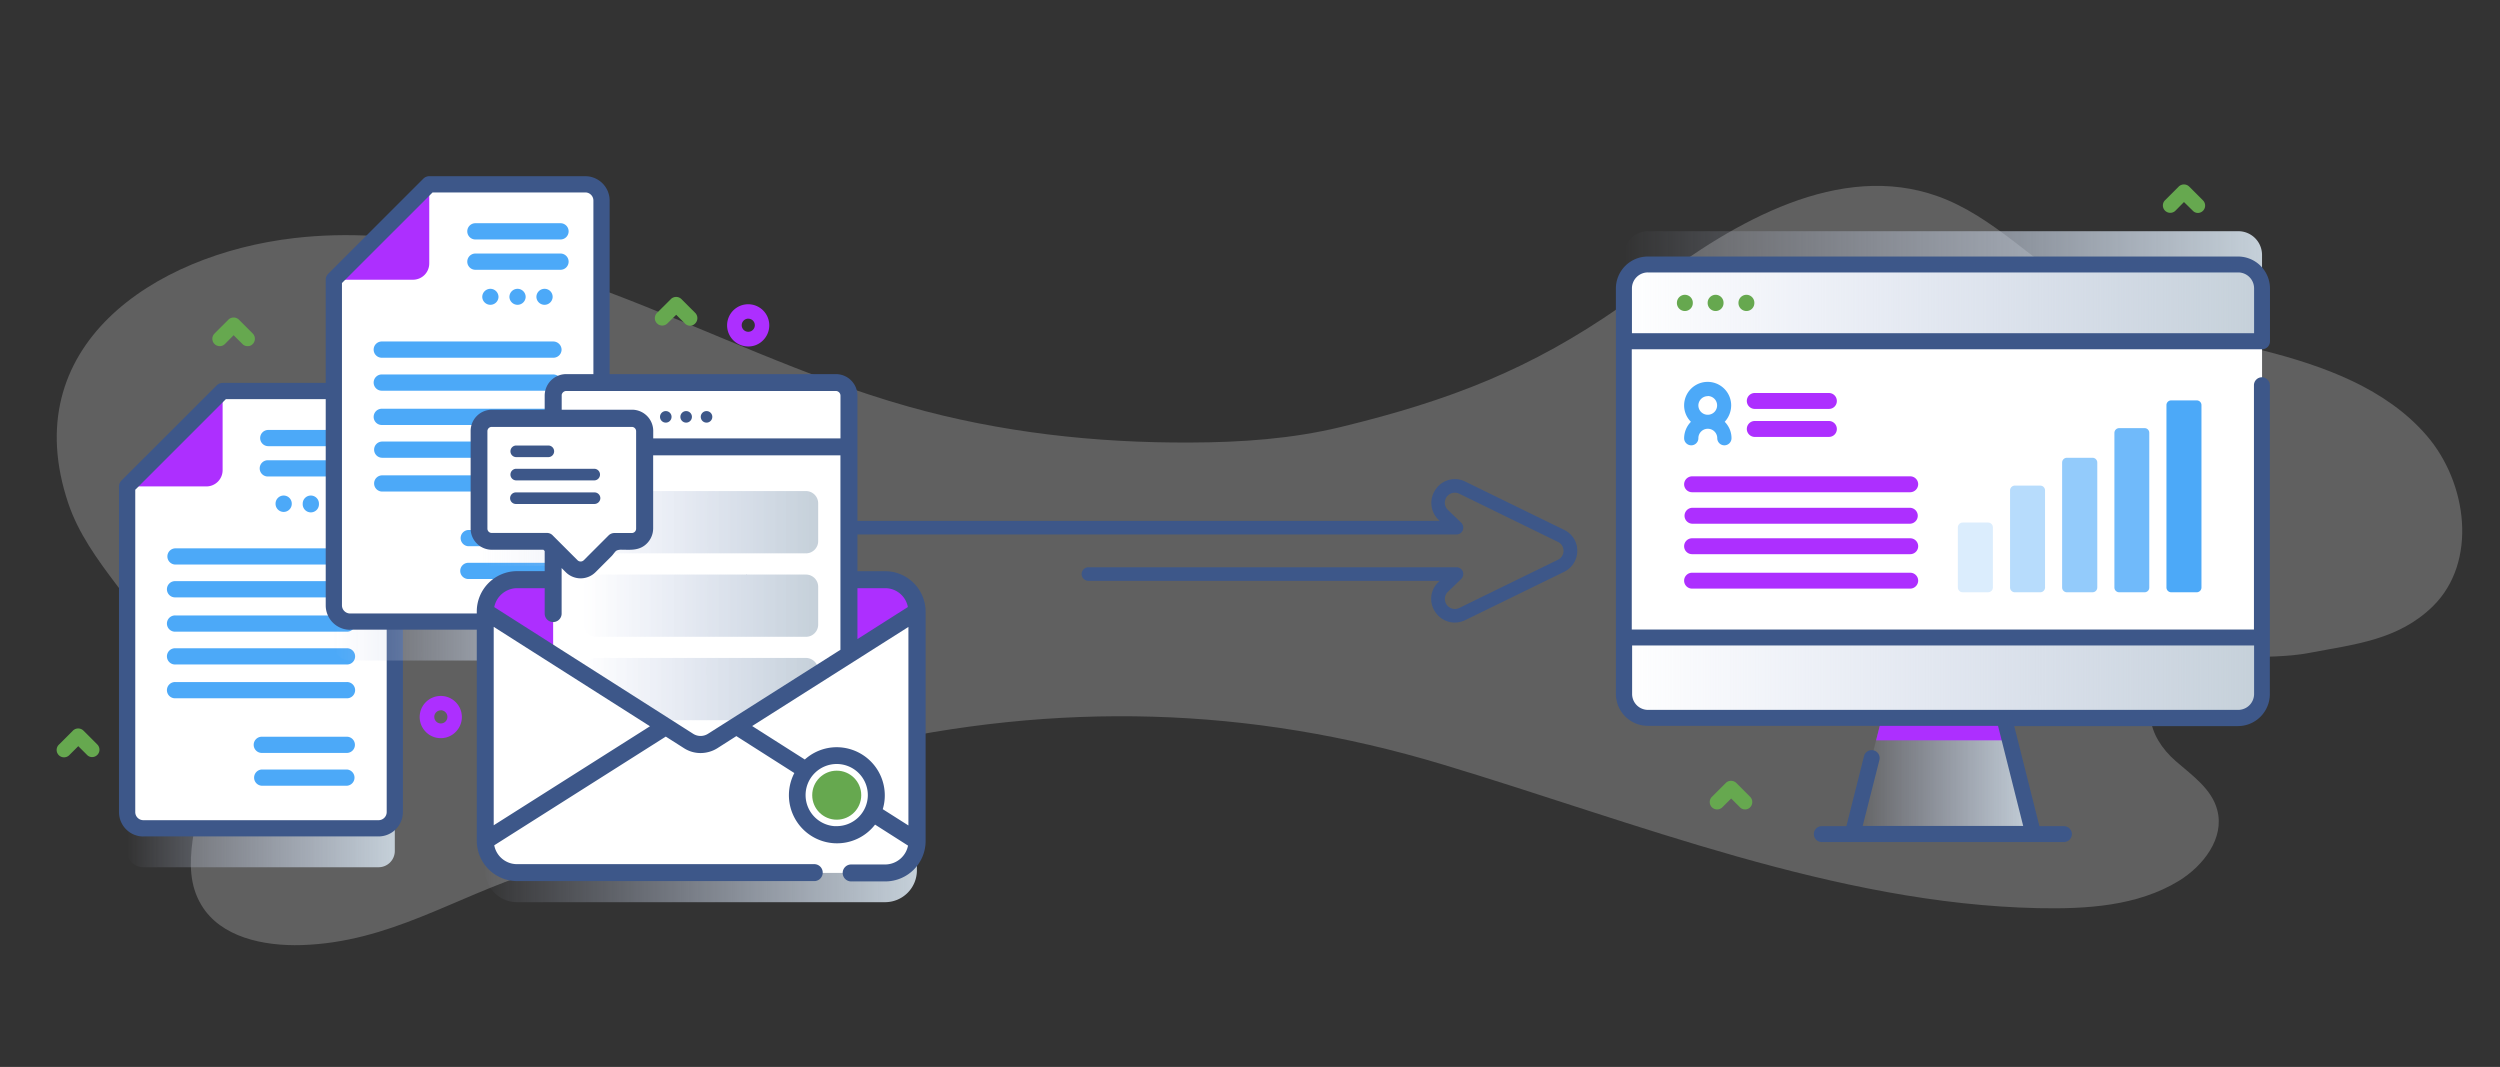<svg xmlns="http://www.w3.org/2000/svg" xmlns:xlink="http://www.w3.org/1999/xlink" id="Capa_1" data-name="Capa 1" viewBox="0 0 1066.86 455.32"><rect x="0" y="0" width="1066.86" height="455.32" fill="#333333" stroke="none"/><defs><linearGradient id="linear-gradient" x1="54.25" x2="168.48" y1="-1818.89" y2="-1818.89" gradientTransform="matrix(1 0 0 -1 0 -1542.1)" gradientUnits="userSpaceOnUse"><stop offset="0" stop-color="#c2cce8" stop-opacity="0"/><stop offset="1" stop-color="#c5d0d9"/></linearGradient><linearGradient xlink:href="#linear-gradient" id="linear-gradient-2" x1="142.47" x2="256.69" y1="-1730.67" y2="-1730.67"/><linearGradient xlink:href="#linear-gradient" id="linear-gradient-3" x1="204.39" x2="391.28" y1="-1821.47" y2="-1821.47"/><linearGradient xlink:href="#linear-gradient" id="linear-gradient-4" x1="249.2" x2="349.15" y1="-1800.58" y2="-1800.58"/><linearGradient xlink:href="#linear-gradient" id="linear-gradient-5" x1="249.2" x2="349.15" y1="-1764.95" y2="-1764.95"/><linearGradient xlink:href="#linear-gradient" id="linear-gradient-6" x1="249.13" x2="349.15" y1="-1836.2" y2="-1836.2"/><linearGradient xlink:href="#linear-gradient" id="linear-gradient-7" x1="693.1" x2="965.31" y1="-1737.46" y2="-1737.46"/><linearGradient xlink:href="#linear-gradient" id="linear-gradient-8" x1="790.58" x2="867.77" y1="-1867.41" y2="-1867.41"/><linearGradient xlink:href="#linear-gradient" id="linear-gradient-9" x1="693.1" x2="965.31" y1="-1671.4" y2="-1671.4"/><linearGradient xlink:href="#linear-gradient" id="linear-gradient-10" x1="693.03" x2="965.24" y1="-1831.29" y2="-1831.29"/><style>.cls-3{fill:#fff}.cls-4{fill:#ad2fff}.cls-5{fill:#4ca9f8}.cls-6{fill:#3d5789}.cls-8{fill:#66a84f}</style></defs><path d="M691.48 130.89c-38.1 26.5-72.38 39.94-119.25 51.32-20.92 5.08-42.62 6.57-64.18 6.64-40.57.21-81.29-4.31-120.38-15.34-44-12.37-85.31-32.73-128.15-48.91s-88.5-28.28-133.95-23c-60.29 7-119 46.37-96.41 113.24 4.31 12.8 12.37 23.89 20.5 34.64C67.75 273.18 88 299 86.7 328.74c-.85 19.57-10.89 40.71-.78 57.46 8.27 13.86 26.72 17.6 42.83 17.11 37.47-1.2 64.89-20.36 99.1-31.24 24.18-7.71 42.56-12.16 64.12-25.59 22.33-13.93 49.19-22 75-27.85 84.33-19.3 165.83-17.32 248.53 7.56 82.07 24.67 167.88 59.52 254.25 61.36 20.64.42 42.34-.85 60-11.6 10.53-6.43 19.65-18.3 16.46-30.25-2.33-9-10.67-14.77-17.67-20.85-12.23-10.61-16.25-26.58-.84-36.41 17.45-11.16 38.66-6.14 57.82-9.82s37.95-5.37 52.8-20c19-18.81 14.7-52.45-2.69-72.67s-44-29.83-69.91-36.4-52.8-11.17-75.84-24.6c-21.77-12.65-39.3-32.73-63-41.21-41.71-14.91-86.38 10.53-121.65 37.32-4.71 3.33-9.3 6.65-13.75 9.83Z" style="fill:#c9c9c9;opacity:.3"/><path d="M61.18 370.09h100.37a6.94 6.94 0 0 0 6.93-6.93V190.4a6.94 6.94 0 0 0-6.93-6.92H95l-40.75 40.71v139a6.94 6.94 0 0 0 6.93 6.9Z" style="fill:url(#linear-gradient)"/><path d="M168.48 173.79v172.76a6.94 6.94 0 0 1-6.93 6.92H61.18a6.94 6.94 0 0 1-6.93-6.92v-139l6.93-2.76 31.53-31.49 2.29-6.43h66.58a6.94 6.94 0 0 1 6.9 6.92Z" class="cls-3"/><path d="M168.48 173.79v172.76a6.94 6.94 0 0 1-6.93 6.92H61.18a6.94 6.94 0 0 1-6.93-6.92v-139l6.93-2.76 31.53-31.49 2.29-6.43h66.58a6.94 6.94 0 0 1 6.9 6.92Z" class="cls-3"/><path d="M54.25 207.58 95 166.87v33.78a6.94 6.94 0 0 1-7 6.93Z" class="cls-4"/><path d="M150.74 196.41h-36.26a3.47 3.47 0 1 0 0 6.93h36.26a3.47 3.47 0 0 0 0-6.93ZM121.05 211.47a3.46 3.46 0 0 0-3.46 3.46v.07a3.46 3.46 0 1 0 6.92 0v-.07a3.46 3.46 0 0 0-3.46-3.46ZM132.64 211.47a3.46 3.46 0 0 0-3.46 3.46v.07a3.47 3.47 0 1 0 6.93 0v-.07a3.47 3.47 0 0 0-3.47-3.46ZM144.23 211.47a3.47 3.47 0 0 0-3.46 3.46v.07a3.47 3.47 0 1 0 6.93 0v-.07a3.52 3.52 0 0 0-3.47-3.46ZM150.74 183.48h-36.26a3.46 3.46 0 1 0 0 6.92h36.26a3.46 3.46 0 0 0 0-6.92ZM148 314.39h-36.28a3.46 3.46 0 1 0 0 6.92H148a3.46 3.46 0 0 0 0-6.92ZM148 328.38h-36.28a3.47 3.47 0 0 0 0 6.93H148a3.47 3.47 0 0 0 0-6.93ZM147.84 234H74.89a3.46 3.46 0 1 0 0 6.92h73a3.46 3.46 0 1 0 0-6.92ZM147.84 248H74.89a3.47 3.47 0 1 0 0 6.93h73a3.47 3.47 0 1 0 0-6.93ZM147.84 262.64H74.89a3.47 3.47 0 1 0 0 6.93h73a3.47 3.47 0 1 0 0-6.93ZM147.84 276.64H74.89a3.47 3.47 0 1 0 0 6.93h73a3.47 3.47 0 1 0 0-6.93ZM147.84 291.06H74.89a3.47 3.47 0 1 0 0 6.93h73a3.47 3.47 0 1 0 0-6.93Z" class="cls-5"/><path d="M61.18 356.94h100.37a10.41 10.41 0 0 0 10.39-10.39V173.79a10.41 10.41 0 0 0-10.39-10.39H95a3.71 3.71 0 0 0-2.48 1l-40.74 40.71a3.49 3.49 0 0 0-1 2.47v139a10.41 10.41 0 0 0 10.39 10.39ZM57.72 209l38.66-38.66h65.17a3.48 3.48 0 0 1 3.47 3.46v172.75a3.47 3.47 0 0 1-3.47 3.46H61.18a3.46 3.46 0 0 1-3.46-3.46V209Z" class="cls-6"/><path d="M149.39 281.87h100.38a6.94 6.94 0 0 0 6.92-6.93V102.19a6.94 6.94 0 0 0-6.92-6.93h-66.59L142.47 136v139a6.94 6.94 0 0 0 6.92 6.87Z" style="fill:url(#linear-gradient-2)"/><path d="M256.69 85.58v172.75a6.94 6.94 0 0 1-6.92 6.93H149.39a6.94 6.94 0 0 1-6.92-6.93v-139l6.92-2.76 31.53-31.53 2.26-6.43h66.59a6.94 6.94 0 0 1 6.92 6.97Z" class="cls-3"/><path d="M256.69 85.58v172.75a6.94 6.94 0 0 1-6.92 6.93H149.39a6.94 6.94 0 0 1-6.92-6.93v-139l6.92-2.76 31.53-31.53 2.26-6.43h66.59a6.94 6.94 0 0 1 6.92 6.97Z" class="cls-3"/><path d="m142.47 119.37 40.71-40.72v33.79a6.94 6.94 0 0 1-6.93 6.93Z" class="cls-4"/><path d="M239 108.2h-36.31a3.47 3.47 0 0 0 0 6.93H239a3.47 3.47 0 1 0 0-6.93ZM209.26 123.25a3.48 3.48 0 0 0-3.46 3.47v.07a3.47 3.47 0 0 0 6.93 0v-.07a3.48 3.48 0 0 0-3.47-3.47ZM220.86 123.25a3.48 3.48 0 0 0-3.47 3.47v.07a3.47 3.47 0 0 0 6.93 0v-.07a3.47 3.47 0 0 0-3.46-3.47ZM232.38 123.25a3.48 3.48 0 0 0-3.47 3.47v.07a3.47 3.47 0 0 0 6.93 0v-.07a3.43 3.43 0 0 0-3.46-3.47ZM239 95.26h-36.31a3.47 3.47 0 0 0 0 6.93H239a3.47 3.47 0 1 0 0-6.93ZM236.12 226.17h-36.26a3.47 3.47 0 0 0 0 6.93h36.26a3.48 3.48 0 0 0 3.47-3.47 3.43 3.43 0 0 0-3.47-3.46ZM236.12 240.17h-36.26a3.46 3.46 0 0 0 0 6.92h36.26a3.47 3.47 0 0 0 3.47-3.46 3.43 3.43 0 0 0-3.47-3.46ZM236.05 145.73h-72.94a3.47 3.47 0 1 0 0 6.93h73a3.49 3.49 0 0 0 3.54-3.46 3.56 3.56 0 0 0-3.6-3.47ZM236.05 159.8h-72.94a3.47 3.47 0 1 0 0 6.93h73a3.49 3.49 0 0 0 3.54-3.47 3.59 3.59 0 0 0-3.6-3.46ZM236.05 174.43h-72.94a3.47 3.47 0 1 0 0 6.93h73a3.49 3.49 0 0 0 3.54-3.47 3.55 3.55 0 0 0-3.6-3.46ZM236.05 188.43h-72.94a3.46 3.46 0 1 0 0 6.92h73a3.49 3.49 0 0 0 3.54-3.46 3.59 3.59 0 0 0-3.6-3.46ZM236.05 202.85h-72.94a3.46 3.46 0 1 0 0 6.92h73a3.49 3.49 0 0 0 3.54-3.46 3.59 3.59 0 0 0-3.6-3.46Z" class="cls-5"/><path d="M149.39 268.72h100.38a10.41 10.41 0 0 0 10.39-10.39V85.58a10.41 10.41 0 0 0-10.39-10.39h-66.59a3.62 3.62 0 0 0-2.47 1L140 116.89a3.58 3.58 0 0 0-1 2.48v139a10.41 10.41 0 0 0 10.39 10.39Zm-3.46-147.94 38.67-38.66h65.17a3.46 3.46 0 0 1 3.46 3.46v172.75a3.47 3.47 0 0 1-3.46 3.47H149.39a3.48 3.48 0 0 1-3.46-3.47V120.78Z" class="cls-6"/><path d="M188.13 315a8.83 8.83 0 0 1-6.43-2.68 9 9 0 1 1 12.79 0 8.86 8.86 0 0 1-6.36 2.68Zm0-11.87a2.81 2.81 0 0 0-2 .84 2.8 2.8 0 1 0 4 0 2.81 2.81 0 0 0-2-.89ZM319.32 147.85a9.13 9.13 0 0 1-6.43-2.68 9 9 0 1 1 12.79 0 8.68 8.68 0 0 1-6.36 2.68Zm0-11.87a2.78 2.78 0 0 0-2 .85 2.8 2.8 0 1 0 4 0 2.78 2.78 0 0 0-2-.83Z" class="cls-4"/><path d="M39.34 323.08a2.91 2.91 0 0 1-2.19-.92l-3.75-3.74-3.75 3.74a3.15 3.15 0 1 1-4.45-4.45l5.94-5.94a3.2 3.2 0 0 1 4.45 0l5.94 5.94a3.15 3.15 0 0 1-2.19 5.37ZM744.7 345.42a3 3 0 0 1-2.19-.92l-3.74-3.75-3.77 3.75a3.15 3.15 0 0 1-4.45-4.46l5.93-5.93a3.21 3.21 0 0 1 4.46 0l5.93 5.93a3.19 3.19 0 0 1 0 4.46 3 3 0 0 1-2.17.92ZM105.64 147.71a2.91 2.91 0 0 1-2.19-.92l-3.75-3.74-3.7 3.74a3.15 3.15 0 1 1-4.46-4.45l5.94-5.94a3.2 3.2 0 0 1 4.45 0l5.94 5.94a3.2 3.2 0 0 1 0 4.45 2.81 2.81 0 0 1-2.23.92ZM294.51 139a3 3 0 0 1-2.19-.92l-3.75-3.75-3.74 3.67a3.15 3.15 0 0 1-4.46-4.46l5.94-5.93a3.2 3.2 0 0 1 4.45 0l5.94 5.93a3.21 3.21 0 0 1 0 4.46 3 3 0 0 1-2.19 1ZM938 90.88a3 3 0 0 1-2.2-.92l-3.8-3.74-3.73 3.78a3.15 3.15 0 0 1-4.45-4.45l5.94-5.94a3.2 3.2 0 0 1 4.45 0l5.94 5.94a3.15 3.15 0 0 1-2.15 5.33Z" class="cls-8"/><path d="M377.71 260H362.3v-80.69a5.61 5.61 0 0 0-5.59-5.59H241.64a5.61 5.61 0 0 0-5.59 5.59v9.61h-26.22a5.44 5.44 0 0 0-5.44 5.44V236a5.44 5.44 0 0 0 5.44 5.44h23.54l2.68 2.69V260h-15.41a13.58 13.58 0 0 0-13.57 13.57v97.9A13.58 13.58 0 0 0 220.64 385h157.07a13.58 13.58 0 0 0 13.57-13.57v-98A13.52 13.52 0 0 0 377.71 260Z" style="fill:url(#linear-gradient-3)"/><path d="M391.28 261v97.9a13.58 13.58 0 0 1-13.57 13.57H220.64a13.58 13.58 0 0 1-13.57-13.57V261a13.58 13.58 0 0 1 13.57-13.57h157.07A13.58 13.58 0 0 1 391.28 261Z" class="cls-3"/><path d="m207.07 358.78 87.23-55.28a9.47 9.47 0 0 1 10.18 0l86.8 55.28a13.58 13.58 0 0 1-13.57 13.57H220.64a13.58 13.58 0 0 1-13.57-13.57Z" class="cls-3"/><path d="m391.28 261-87.23 55.27a9.47 9.47 0 0 1-10.18 0L207.07 261a13.58 13.58 0 0 1 13.57-13.57h157.07A13.58 13.58 0 0 1 391.28 261Z" class="cls-4"/><path d="M362.3 168.85v110.41l-58.25 37a9.47 9.47 0 0 1-10.18 0l-57.82-36.86V168.85a5.61 5.61 0 0 1 5.59-5.59h115a5.58 5.58 0 0 1 5.66 5.59Z" class="cls-3"/><path d="M349.15 250.42v16.11a5.22 5.22 0 0 1-5.23 5.23h-89.49a5.22 5.22 0 0 1-5.23-5.23v-16.11a5.22 5.22 0 0 1 5.23-5.23h89.49a5.22 5.22 0 0 1 5.23 5.23Z" style="fill:url(#linear-gradient-4)"/><path d="M349.15 214.79v16.12a5.22 5.22 0 0 1-5.23 5.23h-89.49a5.22 5.22 0 0 1-5.23-5.23v-16.12a5.22 5.22 0 0 1 5.23-5.23h89.49a5.22 5.22 0 0 1 5.23 5.23Z" style="fill:url(#linear-gradient-5)"/><path d="M349.15 286v1.56l-31.24 19.79H280l-30.89-19.65V286a5.22 5.22 0 0 1 5.23-5.23h89.49a5.23 5.23 0 0 1 5.3 5.23Z" style="fill:url(#linear-gradient-6)"/><path d="M362.3 190.69v-21.84a5.61 5.61 0 0 0-5.59-5.59H241.64a5.61 5.61 0 0 0-5.59 5.59v21.84Z" class="cls-3"/><circle cx="357.07" cy="339.34" r="16.89" class="cls-3"/><circle cx="357.07" cy="339.34" r="10.46" class="cls-8"/><path d="M269.49 177.89h-59.8a5.48 5.48 0 0 0-5.44 5.59v42.62a5.52 5.52 0 0 0 5.44 5.58h23.54l10.53 10.82a5.42 5.42 0 0 0 7.77 0l10.54-10.82h7.49a5.47 5.47 0 0 0 5.44-5.58v-42.62a5.54 5.54 0 0 0-5.51-5.59Z" class="cls-3"/><path d="M318.47 245v.15h.14Z" class="cls-6"/><path d="M377.71 244.76h-12.8v-75.91a8.2 8.2 0 0 0-8.2-8.2H241.64a8.2 8.2 0 0 0-8.2 8.2v7H209.9a8.06 8.06 0 0 0-8.06 8.06v41.64a8.05 8.05 0 0 0 8.06 8.05h22.41l1.13 1.13v10h-12.8a16.23 16.23 0 0 0-16.18 16.19v97.91A16.23 16.23 0 0 0 220.64 375h126.67a2.62 2.62 0 1 0 0-5.23H220.64a10.87 10.87 0 0 1-10.81-9.54l74.29-47.08 8.34 5.31a12 12 0 0 0 6.5 1.9 12.59 12.59 0 0 0 6.51-1.83l8.76-5.59 26.08 16.61a19.52 19.52 0 0 0 32.87 21l15.41 9.82a11 11 0 0 1-10.81 9.54h-14.71a2.62 2.62 0 0 0 0 5.23h14.71A16.23 16.23 0 0 0 394 358.92V261a16.29 16.29 0 0 0-16.29-16.24Zm-12.8 5.24h12.8a10.86 10.86 0 0 1 10.81 9.54l-23.61 15V250Zm-126.24-81.15a3 3 0 0 1 3-3h115a3 3 0 0 1 3 3v19.22h-81.91v-4.17a8.06 8.06 0 0 0-8.06-8.06h-31v-7Zm-5.3 59.58h-23.54a2.83 2.83 0 0 1-2.83-2.82V184a2.83 2.83 0 0 1 2.83-2.82h59.8a2.84 2.84 0 0 1 2.83 2.82v41.64a2.84 2.84 0 0 1-2.83 2.82h-7.42a2.58 2.58 0 0 0-1.84.78l-10.53 10.53a2.9 2.9 0 0 1-4.1 0l-10.53-10.53a2.35 2.35 0 0 0-1.84-.81ZM209.69 354v-88.32l69.55 44.25Zm92.95-40a6.87 6.87 0 0 1-7.35 0l-85.46-54.43a11 11 0 0 1 10.81-9.57h12.8v12a2.62 2.62 0 0 0 5.23 0v-22l3.39 3.39a8 8 0 0 0 11.45 0l4-4 2.76-2.76c.92-.92 1.55-2.33 2.83-2.75a6.6 6.6 0 0 1 2.4-.29c3 0 6.08.36 8.69-1.41a8.15 8.15 0 0 0 3.54-6.71V193.3h81.92v84.54Zm54.43 39.59a14.28 14.28 0 1 1 14.27-14.28 14.29 14.29 0 0 1-14.27 14.24Zm31.59.49-13.14-8.34a19 19 0 0 0 1.06-6.36 19.55 19.55 0 0 0-19.51-19.51 19.32 19.32 0 0 0-13.5 5.51l-24.46-15.55 69.55-44.11V354Z" style="stroke:#3d5789;stroke-miterlimit:10;stroke-width:2px;fill:#3d5789"/><circle cx="292.81" cy="177.89" r="2.47" class="cls-6"/><circle cx="301.51" cy="177.89" r="2.47" class="cls-6"/><circle cx="284.12" cy="177.89" r="2.47" class="cls-6"/><path d="M220.15 195.07h14a2.48 2.48 0 0 0 0-4.95h-14a2.48 2.48 0 0 0 0 4.95ZM220.15 205h33.58a2.48 2.48 0 0 0 0-4.95h-33.58a2.48 2.48 0 0 0 0 4.95ZM256.2 212.6a2.5 2.5 0 0 0-2.47-2.47h-33.58a2.47 2.47 0 0 0 0 4.94h33.58a2.55 2.55 0 0 0 2.47-2.47ZM667.44 226.1l-42.12-20.57a9.83 9.83 0 0 0-12.66 3.32 9.94 9.94 0 0 0 1.28 13l.42.42h-254a15.13 15.13 0 0 1 1.77 5.8h259.44a2.85 2.85 0 0 0 2.69-1.84 3 3 0 0 0-.71-3.18l-5.66-5.44a4.27 4.27 0 0 1 4.81-6.93l42.13 20.57a4.23 4.23 0 0 1 0 7.63l-42.13 20.58a4.27 4.27 0 0 1-4.81-6.92l5.66-5.45a3 3 0 0 0 .71-3.18 2.84 2.84 0 0 0-2.69-1.83H464.65a2.9 2.9 0 1 0 0 5.79h149.71l-.42.43a9.85 9.85 0 0 0-1.35 13 10 10 0 0 0 8.2 4.38 10.56 10.56 0 0 0 4.53-1.06l42.12-20.57a10 10 0 0 0 5.66-9 9.82 9.82 0 0 0-5.66-8.95Z" class="cls-6"/><path d="M965.31 108.83v173a10.18 10.18 0 0 1-10.18 10.18H703.28a10.18 10.18 0 0 1-10.18-10.18v-173a10.18 10.18 0 0 1 10.18-10.17h251.85a10.13 10.13 0 0 1 10.18 10.17Z" style="fill:url(#linear-gradient-7)"/><path d="M867.77 355.88h-77.19l10-39.87 5.42-21.27h46.29l5.37 21.26Z" style="fill:url(#linear-gradient-8)"/><path d="M857.73 315.94h-57.12l5.39-21.27h46.29Z" class="cls-4"/><path d="M965.31 123v173.15a10.18 10.18 0 0 1-10.18 10.18H703.28a10.19 10.19 0 0 1-10.18-10.18V123a10.19 10.19 0 0 1 10.18-10.18h251.85A10.23 10.23 0 0 1 965.31 123Z" class="cls-3"/><path d="M965.31 145.66v-22.55a10.18 10.18 0 0 0-10.18-10.18H703.28a10.19 10.19 0 0 0-10.18 10.18v22.55Z" style="fill:url(#linear-gradient-9)"/><path d="M693 272.05v24.1a10.19 10.19 0 0 0 10.18 10.18h251.88a10.18 10.18 0 0 0 10.18-10.18v-24.1Z" style="fill:url(#linear-gradient-10)"/><path d="M719 132.73a3.4 3.4 0 0 0 3.4-3.4v-.14a3.39 3.39 0 0 0-3.4-3.39 3.44 3.44 0 0 0-3.39 3.39v.07a3.41 3.41 0 0 0 3.39 3.47ZM732.12 132.73a3.39 3.39 0 0 0 3.39-3.4v-.14a3.39 3.39 0 0 0-3.39-3.39 3.43 3.43 0 0 0-3.39 3.39v.07a3.41 3.41 0 0 0 3.39 3.47ZM745.27 132.73a3.39 3.39 0 0 0 3.39-3.4v-.14a3.39 3.39 0 0 0-3.39-3.39 3.43 3.43 0 0 0-3.39 3.39v.07a3.41 3.41 0 0 0 3.39 3.47Z" class="cls-8"/><path d="M696.42 149.05h268.89a3.39 3.39 0 0 0 3.39-3.39v-22.55a13.65 13.65 0 0 0-13.64-13.64H703.21a13.65 13.65 0 0 0-13.64 13.64v173a13.65 13.65 0 0 0 13.64 13.64h149.43l10.74 42.7h-68.49l7.11-28.03a3.39 3.39 0 1 0-6.58-1.62l-7.49 29.76h-10.5a3.39 3.39 0 1 0 0 6.78h103.34a3.39 3.39 0 0 0 0-6.78h-10.46l-10.74-42.7H955a13.65 13.65 0 0 0 13.64-13.64V164.39a3.39 3.39 0 1 0-6.78 0v104.26H696.35v-119.6Zm6.86-32.79h251.85a6.79 6.79 0 0 1 6.79 6.78v19.16h-265.5V123a6.8 6.8 0 0 1 6.86-6.74Zm258.64 159.18v20.71a6.79 6.79 0 0 1-6.79 6.79H703.28a6.78 6.78 0 0 1-6.78-6.79v-20.71Z" class="cls-6"/><path d="M815.18 236.49h-93.1a3.39 3.39 0 1 1 0-6.78h93.1a3.39 3.39 0 1 1 0 6.78ZM815.18 251.19h-93.1a3.39 3.39 0 1 1 0-6.78h93.1a3.39 3.39 0 0 1 3.39 3.39 3.44 3.44 0 0 1-3.39 3.39ZM815.18 223.49h-93.1a3.4 3.4 0 0 1 0-6.79h93.1a3.4 3.4 0 0 1 0 6.79ZM815.18 210.06h-93.1a3.39 3.39 0 0 1-3.39-3.4 3.44 3.44 0 0 1 3.39-3.39h93.1a3.39 3.39 0 0 1 3.39 3.39 3.45 3.45 0 0 1-3.39 3.4ZM780.47 174.5h-31.81a3.4 3.4 0 0 1 0-6.79h31.81a3.39 3.39 0 0 1 3.39 3.4 3.34 3.34 0 0 1-3.39 3.39ZM780.47 186.45h-31.81a3.4 3.4 0 0 1 0-6.79h31.81a3.39 3.39 0 0 1 3.39 3.39 3.35 3.35 0 0 1-3.39 3.4Z" class="cls-4"/><path d="M870.66 252.75h-10.88a2.05 2.05 0 0 1-2-2.05v-41.42a2.05 2.05 0 0 1 2-2.05h10.88a2.05 2.05 0 0 1 2.05 2.05v41.42a2.05 2.05 0 0 1-2.05 2.05Z" style="opacity:.4;isolation:isolate;fill:#4ca9f8"/><path d="M848.4 252.75h-10.89a2.05 2.05 0 0 1-2-2.05V225a2.05 2.05 0 0 1 2-2h10.89a2.05 2.05 0 0 1 2.05 2v25.7a2.05 2.05 0 0 1-2.05 2.05Z" style="opacity:.2;isolation:isolate;fill:#4ca9f8"/><path d="M892.93 252.75H882a2.05 2.05 0 0 1-2-2.05v-53.3a2.05 2.05 0 0 1 2-2.05h10.89a2.05 2.05 0 0 1 2.11 2.05v53.3a2.05 2.05 0 0 1-2.07 2.05Z" style="opacity:.6;isolation:isolate;fill:#4ca9f8"/><path d="M915.19 252.75h-10.88a2.05 2.05 0 0 1-2-2.05v-65.95a2.05 2.05 0 0 1 2-2.05h10.88a2 2 0 0 1 2 2.05v65.95a2 2 0 0 1-2 2.05Z" style="opacity:.8;isolation:isolate;fill:#4ca9f8"/><path d="M937.46 252.75h-10.89a2.05 2.05 0 0 1-2.05-2.05v-77.83a2 2 0 0 1 2.05-2h10.89a2 2 0 0 1 2 2v77.83a2.05 2.05 0 0 1-2 2.05ZM738.77 173a10 10 0 1 0-20.08 0 9.85 9.85 0 0 0 2.9 7 10.15 10.15 0 0 0-2.9 7 3 3 0 1 0 6.08 0 4 4 0 0 1 8.06 0 3 3 0 1 0 6.08 0 9.89 9.89 0 0 0-2.9-7 10.41 10.41 0 0 0 2.76-7Zm-10-4a4 4 0 1 1-4 4 4 4 0 0 1 3.96-3.94Z" class="cls-5"/></svg>